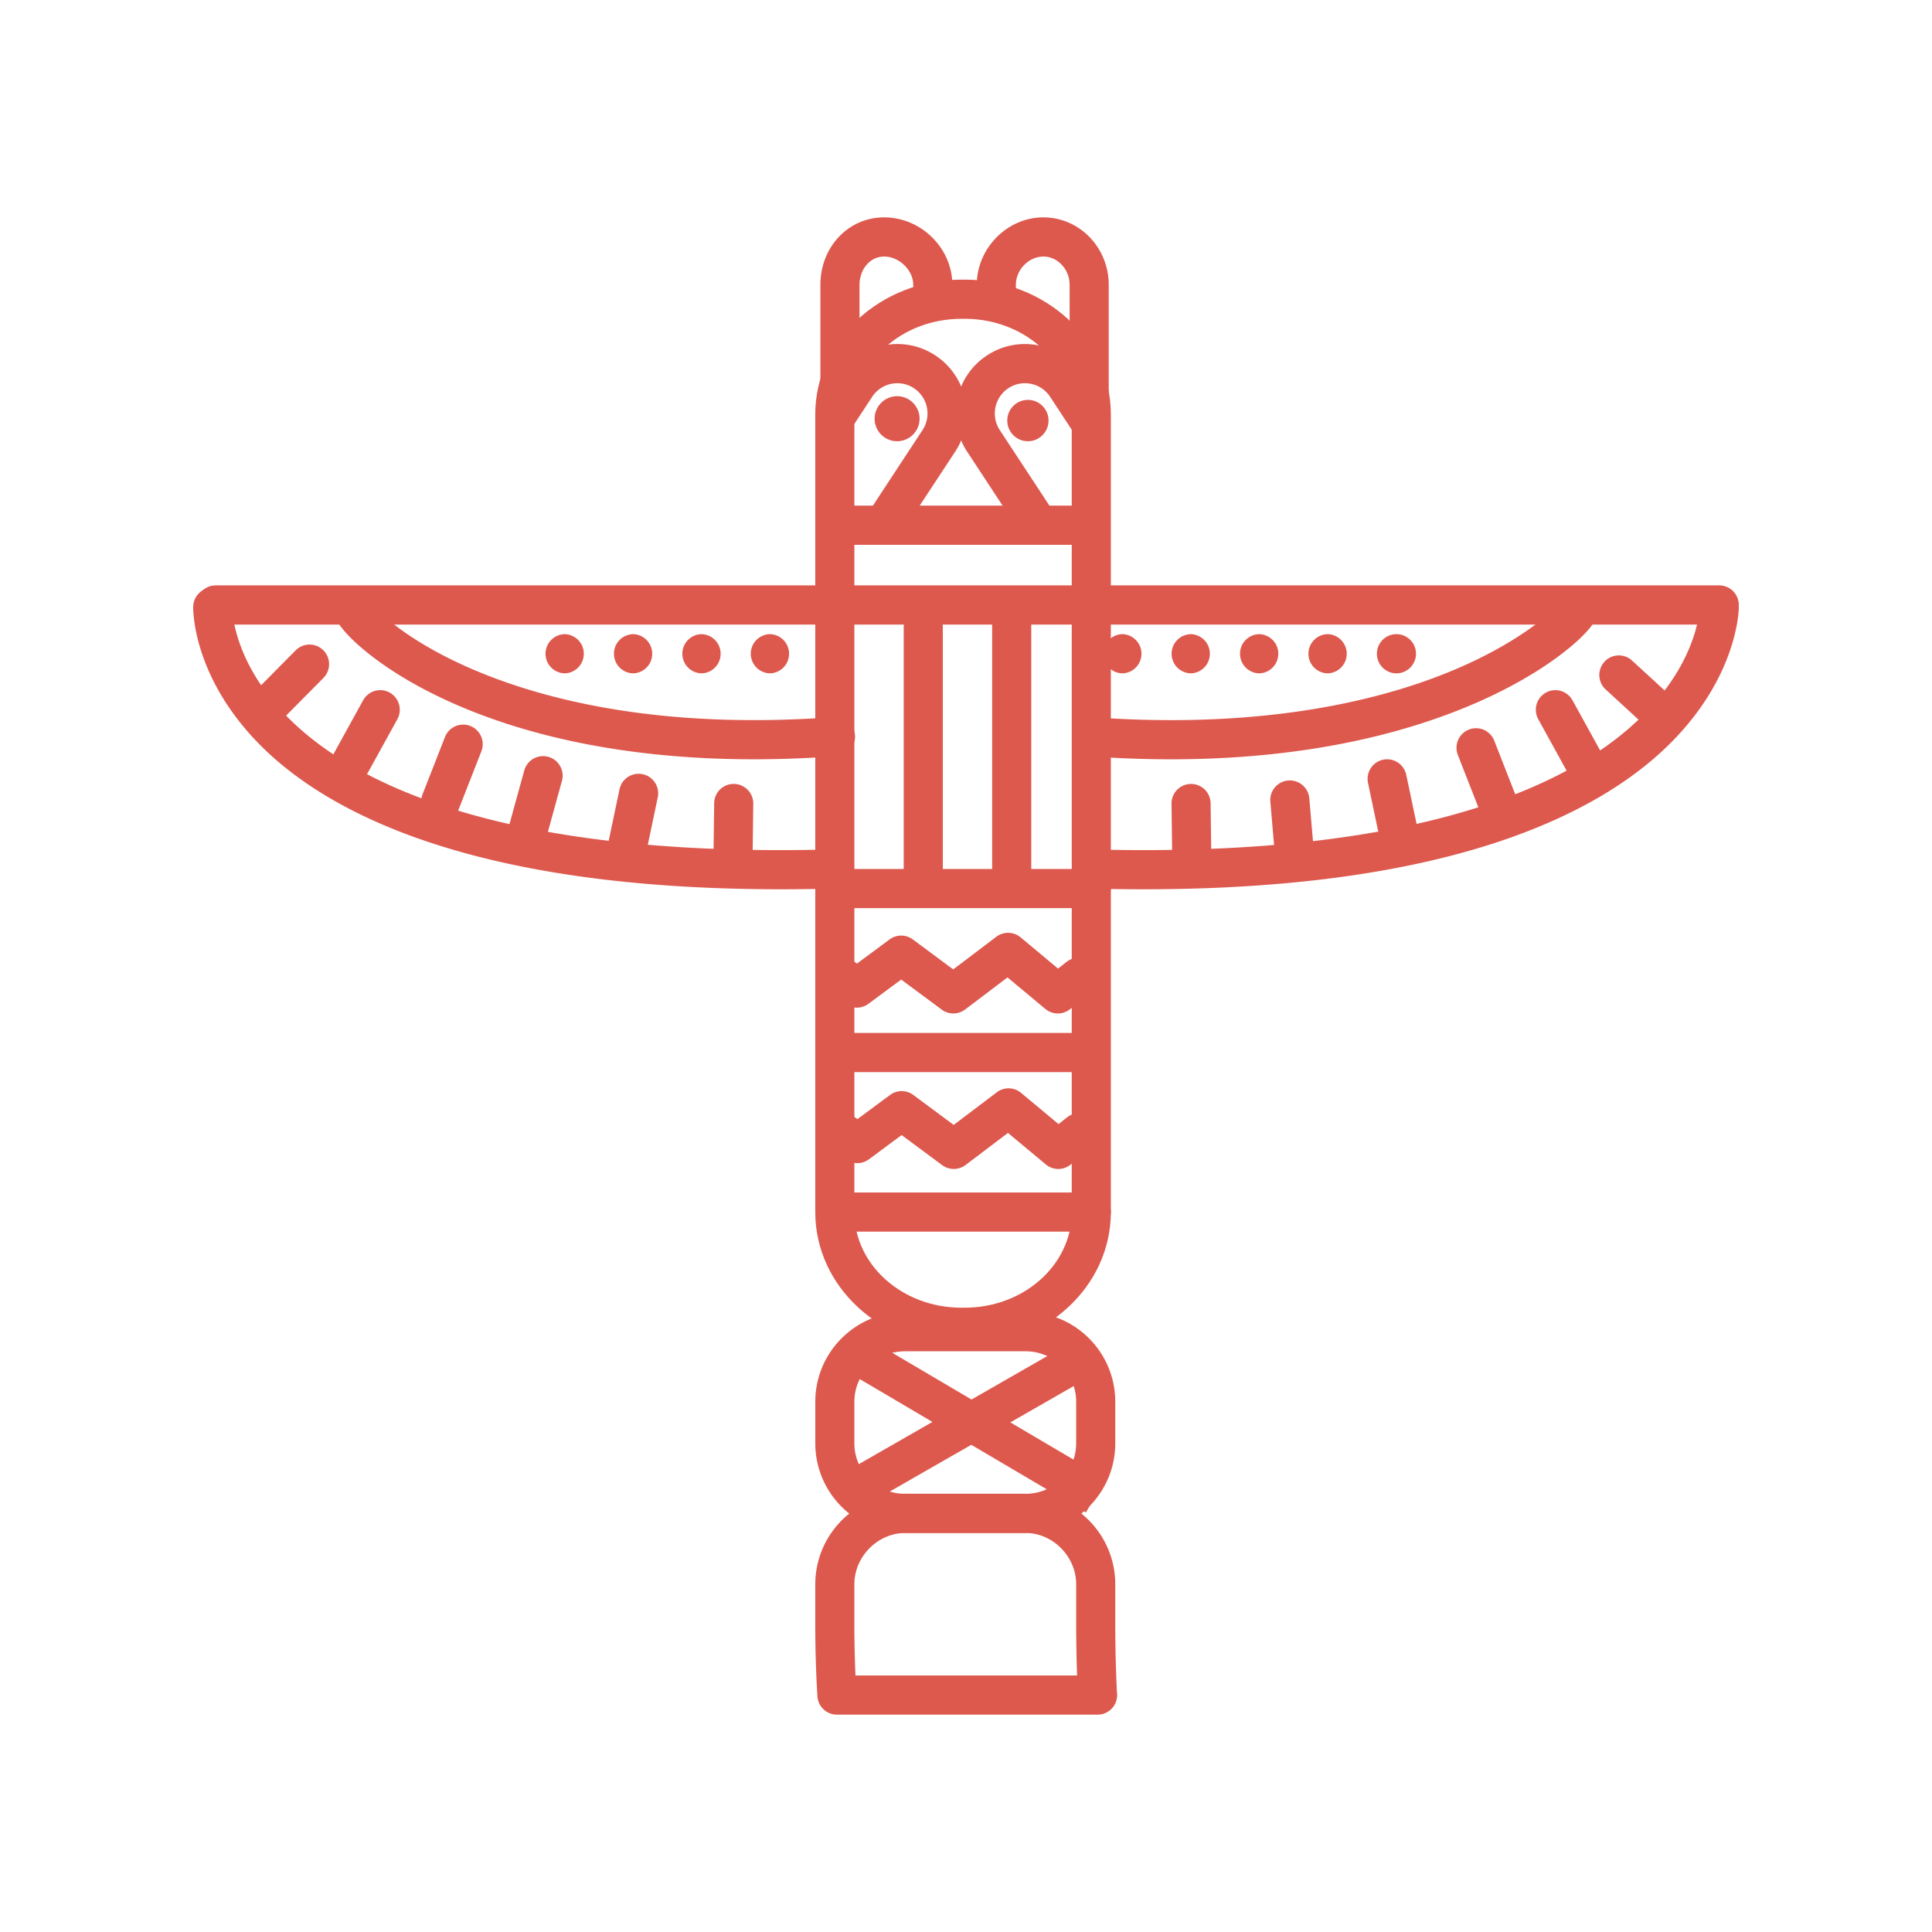 <?xml version="1.0" encoding="UTF-8"?>
<svg data-bbox="19.999 22.5 160.001 155" viewBox="0 0 200 200" height="200" width="200" xmlns="http://www.w3.org/2000/svg" data-type="color">
    <g>
        <path d="M99.877 139.426h-.363c-8.336 0-15.117-6.252-15.117-13.937V42.885c0-7.685 6.782-13.937 15.117-13.937h.363c8.336 0 15.117 6.252 15.117 13.937v82.603c.001 7.686-6.781 13.938-15.117 13.938zm-.363-106.422c-6.104 0-11.07 4.433-11.07 9.882v82.603c0 5.449 4.966 9.882 11.07 9.882h.363c6.104 0 11.07-4.433 11.07-9.882V42.885c0-5.449-4.966-9.882-11.07-9.882h-.363z" fill="#DD594E" data-color="1"/>
        <path d="M111.14 56.398H87.336a2.026 2.026 0 0 1-2.024-2.028c0-1.12.906-2.028 2.024-2.028h23.804c1.118 0 2.024.908 2.024 2.028s-.906 2.028-2.024 2.028z" fill="#DD594E" data-color="1"/>
        <path d="M112.971 127.5H87.336a2.026 2.026 0 0 1-2.024-2.028c0-1.12.906-2.028 2.024-2.028h25.635c1.118 0 2.024.908 2.024 2.028s-.906 2.028-2.024 2.028z" fill="#DD594E" data-color="1"/>
        <path d="M109.555 121.011c-.46 0-.919-.156-1.294-.469l-3.915-3.263-4.389 3.322a2.022 2.022 0 0 1-2.424.012l-4.193-3.111-3.393 2.512a2.019 2.019 0 0 1-2.422-.013l-1.378-1.042a2.03 2.03 0 0 1-.398-2.84 2.02 2.02 0 0 1 2.834-.399l.175.132 3.381-2.504a2.02 2.02 0 0 1 2.407.001l4.18 3.102 4.461-3.377a2.02 2.02 0 0 1 2.514.059l3.882 3.235.855-.683a2.02 2.02 0 0 1 2.844.32 2.03 2.03 0 0 1-.319 2.85l-2.146 1.714a2.024 2.024 0 0 1-1.262.442z" fill="#DD594E" data-color="1"/>
        <path d="M98.689 104.913c-.423 0-.846-.133-1.204-.398l-4.193-3.112-3.392 2.512a2.02 2.02 0 0 1-2.421-.011l-1.381-1.043c-.892-.674-1.071-1.945-.399-2.84s1.941-1.073 2.834-.4l.175.132 3.381-2.504a2.02 2.02 0 0 1 2.407.001l4.181 3.102 4.461-3.377a2.02 2.02 0 0 1 2.514.059l3.882 3.236.855-.683a2.02 2.02 0 0 1 2.844.321 2.03 2.03 0 0 1-.32 2.85l-2.145 1.714a2.021 2.021 0 0 1-2.555-.027l-3.915-3.263-4.389 3.322a2.027 2.027 0 0 1-1.22.409z" fill="#DD594E" data-color="1"/>
        <path d="M112.971 94.013H87.336c-1.118 0-2.024-.908-2.024-2.028s.906-2.028 2.024-2.028h25.635c1.118 0 2.024.908 2.024 2.028s-.906 2.028-2.024 2.028z" fill="#DD594E" data-color="1"/>
        <path d="M112.514 110.986H86.421a2.027 2.027 0 0 1-2.024-2.028c0-1.12.906-2.028 2.024-2.028h26.093c1.118 0 2.024.908 2.024 2.028a2.027 2.027 0 0 1-2.024 2.028z" fill="#DD594E" data-color="1"/>
        <path d="M111.598 64.655H22.333a2.026 2.026 0 0 1-2.024-2.028c0-1.12.906-2.028 2.024-2.028h89.265c1.118 0 2.024.908 2.024 2.028s-.906 2.028-2.024 2.028z" fill="#DD594E" data-color="1"/>
        <path d="M80.877 92.058c-32.196.001-47.083-8.03-53.93-14.918-7.032-7.074-6.954-14.043-6.947-14.336a2.026 2.026 0 0 1 2.07-1.98 2.025 2.025 0 0 1 1.976 2.061c-.001.264.046 5.728 5.914 11.539 6.594 6.53 21.432 14.18 54.703 13.542h.04c1.099 0 2.001.882 2.022 1.989a2.025 2.025 0 0 1-1.985 2.066c-1.312.024-2.603.037-3.863.037z" fill="#DD594E" data-color="1"/>
        <path d="M27.933 74.931a2.012 2.012 0 0 1-1.425-.589 2.032 2.032 0 0 1-.011-2.868l4.11-4.15a2.02 2.02 0 0 1 2.862-.011c.793.789.798 2.073.011 2.868l-4.11 4.15c-.396.4-.917.6-1.437.6z" fill="#DD594E" data-color="1"/>
        <path d="M36.295 81.061a2.03 2.03 0 0 1-1.769-3.008l3.064-5.56a2.021 2.021 0 0 1 2.75-.795 2.03 2.03 0 0 1 .793 2.755l-3.064 5.56a2.024 2.024 0 0 1-1.774 1.048z" fill="#DD594E" data-color="1"/>
        <path d="M45.632 84.979a2.03 2.03 0 0 1-1.884-2.769l2.315-5.912a2.022 2.022 0 0 1 2.623-1.147 2.03 2.03 0 0 1 1.145 2.628l-2.315 5.912a2.023 2.023 0 0 1-1.884 1.288z" fill="#DD594E" data-color="1"/>
        <path d="M54.535 88.452a2.029 2.029 0 0 1-1.952-2.568l1.688-6.123a2.025 2.025 0 0 1 2.489-1.415 2.027 2.027 0 0 1 1.411 2.494l-1.688 6.123a2.022 2.022 0 0 1-1.948 1.489z" fill="#DD594E" data-color="1"/>
        <path d="M64.808 90.368a2.027 2.027 0 0 1-1.982-2.446l1.306-6.215a2.023 2.023 0 1 1 3.96.836l-1.306 6.215a2.024 2.024 0 0 1-1.978 1.61z" fill="#DD594E" data-color="1"/>
        <path d="M75.874 91.558h-.026a2.025 2.025 0 0 1-1.998-2.053l.081-6.351a2.013 2.013 0 0 1 2.049-2.002 2.025 2.025 0 0 1 1.998 2.053l-.081 6.35a2.026 2.026 0 0 1-2.023 2.003z" fill="#DD594E" data-color="1"/>
        <path d="M78.04 78.602c-27.915.001-40.907-10.829-42.983-14.054-.683-1.061-.491-1.9-.21-2.417a2.072 2.072 0 0 1 1.823-1.08c.956 0 1.758.665 1.969 1.559 2.242 2.914 16.642 13.929 47.708 11.621a2.028 2.028 0 0 1 .298 4.045c-3.011.223-5.88.326-8.605.326z" fill="#DD594E" data-color="1"/>
        <path d="M77.72 67.676c0-1.12.906-2.028 2.024-2.028a2.03 2.03 0 0 1 0 4.056 2.03 2.03 0 0 1-2.024-2.028zm-7.083 0c0-1.12.906-2.028 2.024-2.028a2.03 2.03 0 0 1 0 4.056 2.03 2.03 0 0 1-2.024-2.028zm-7.082 0c0-1.12.906-2.028 2.024-2.028a2.03 2.03 0 0 1 0 4.056 2.028 2.028 0 0 1-2.024-2.028zm-7.083 0c0-1.12.906-2.028 2.024-2.028a2.03 2.03 0 0 1 0 4.056 2.03 2.03 0 0 1-2.024-2.028z" fill="#DD594E" data-color="1"/>
        <path d="M177.974 64.655h-66.376a2.026 2.026 0 0 1-2.024-2.028c0-1.12.906-2.028 2.024-2.028h66.376c1.118 0 2.024.908 2.024 2.028s-.906 2.028-2.024 2.028z" fill="#DD594E" data-color="1"/>
        <path d="M118.379 92.058c-1.264 0-2.549-.012-3.866-.037a2.027 2.027 0 0 1-1.985-2.066 2.026 2.026 0 0 1 2.022-1.989h.04c31.723.61 46.752-6.378 53.779-12.346 7.376-6.265 7.579-12.528 7.584-12.791a2.032 2.032 0 0 1 2.023-1.997h.023A2.02 2.02 0 0 1 180 62.858c-.001.292-.106 7.244-7.305 14.299-7.022 6.879-22.122 14.901-54.316 14.901z" fill="#DD594E" data-color="1"/>
        <path d="M171.693 75.679c-.489 0-.979-.176-1.367-.533l-4.11-3.776a2.03 2.03 0 0 1-.124-2.865 2.02 2.02 0 0 1 2.859-.124l4.11 3.776a2.03 2.03 0 0 1 .124 2.865 2.019 2.019 0 0 1-1.492.657z" fill="#DD594E" data-color="1"/>
        <path d="M164.078 81.061a2.023 2.023 0 0 1-1.774-1.048l-3.064-5.56a2.03 2.03 0 0 1 .793-2.755 2.022 2.022 0 0 1 2.75.795l3.064 5.56a2.03 2.03 0 0 1-1.769 3.008z" fill="#DD594E" data-color="1"/>
        <path d="M155.114 85.354a2.022 2.022 0 0 1-1.884-1.288l-2.315-5.913a2.028 2.028 0 0 1 1.145-2.628 2.023 2.023 0 0 1 2.623 1.147l2.315 5.913a2.028 2.028 0 0 1-1.884 2.769z" fill="#DD594E" data-color="1"/>
        <path d="M144.9 88.872a2.024 2.024 0 0 1-1.978-1.61l-1.306-6.215a2.027 2.027 0 0 1 1.563-2.402 2.025 2.025 0 0 1 2.397 1.566l1.306 6.215a2.027 2.027 0 0 1-1.982 2.446z" fill="#DD594E" data-color="1"/>
        <path d="M134.063 91.173a2.026 2.026 0 0 1-2.014-1.854l-.543-6.329a2.026 2.026 0 0 1 1.843-2.194 2.03 2.03 0 0 1 2.19 1.847l.543 6.329a2.026 2.026 0 0 1-2.019 2.201z" fill="#DD594E" data-color="1"/>
        <path d="M123.379 91.558a2.025 2.025 0 0 1-2.023-2.002l-.081-6.35a2.025 2.025 0 0 1 1.998-2.053 2.025 2.025 0 0 1 2.049 2.002l.081 6.351a2.025 2.025 0 0 1-1.998 2.053l-.026-.001z" fill="#DD594E" data-color="1"/>
        <path d="M121.235 78.603c-2.37 0-4.842-.078-7.422-.244a2.027 2.027 0 0 1-1.89-2.154 2.023 2.023 0 0 1 2.15-1.893c17.272 1.116 28.997-1.937 35.793-4.693 7.08-2.872 10.647-6.104 11.518-7.101a2.026 2.026 0 0 1 1.945-1.467c.739 0 1.463.425 1.818 1.073.228.416.51 1.274-.167 2.342-1.92 3.024-15.393 14.136-43.745 14.137z" fill="#DD594E" data-color="1"/>
        <path d="M142.536 67.676c0-1.12.9-2.028 2.024-2.028 1.113 0 2.024.907 2.024 2.028a2.032 2.032 0 0 1-2.024 2.028 2.025 2.025 0 0 1-2.024-2.028zm-7.087 0c0-1.12.905-2.028 2.024-2.028a2.03 2.03 0 0 1 0 4.056 2.028 2.028 0 0 1-2.024-2.028zm-7.083 0c0-1.12.905-2.028 2.024-2.028a2.03 2.03 0 0 1 0 4.056 2.028 2.028 0 0 1-2.024-2.028zm-7.083 0a2.03 2.03 0 0 1 2.024-2.028 2.03 2.03 0 0 1 0 4.056 2.032 2.032 0 0 1-2.024-2.028zm-7.082 0a2.03 2.03 0 0 1 2.024-2.028 2.03 2.03 0 0 1 0 4.056 2.032 2.032 0 0 1-2.024-2.028z" fill="#DD594E" data-color="1"/>
        <path d="M106.195 158.692h-12.54c-5.104 0-9.257-4.162-9.257-9.277v-4.31c0-5.115 4.153-9.277 9.257-9.277h12.54c5.105 0 9.258 4.162 9.258 9.277v4.31c0 5.116-4.153 9.277-9.258 9.277zm-12.541-18.807c-2.873 0-5.21 2.342-5.21 5.221v4.31c0 2.879 2.337 5.221 5.21 5.221h12.54c2.873 0 5.211-2.342 5.211-5.221v-4.31c0-2.879-2.337-5.221-5.211-5.221h-12.54z" fill="#DD594E" data-color="1"/>
        <path d="M113.624 177.5a.017.017 0 0 0-.01 0H86.638a2.025 2.025 0 0 1-2.019-1.892 122.01 122.01 0 0 1-.222-7.384v-4.21c0-5.17 4.188-9.377 9.335-9.377h12.415c5.131 0 9.306 4.206 9.306 9.377v4.21c0 3.344.133 6.181.171 6.936a2.026 2.026 0 0 1-2 2.34zm-25.065-4.056H111.5a149.9 149.9 0 0 1-.094-5.221v-4.21c0-2.884-2.408-5.321-5.259-5.321H93.732c-2.866 0-5.288 2.437-5.288 5.321v4.21c0 2.057.059 3.919.115 5.221z" fill="#DD594E" data-color="1"/>
        <path d="M95.576 92.178a2.026 2.026 0 0 1-2.024-2.028V64.92c0-1.12.906-2.028 2.024-2.028 1.118 0 2.024.908 2.024 2.028v25.23a2.027 2.027 0 0 1-2.024 2.028z" fill="#DD594E" data-color="1"/>
        <path d="M104.731 92.637a2.026 2.026 0 0 1-2.024-2.028V64.462c0-1.12.906-2.028 2.024-2.028 1.118 0 2.024.908 2.024 2.028v26.147c0 1.12-.906 2.028-2.024 2.028z" fill="#DD594E" data-color="1"/>
        <path fill="#DD594E" d="m112.418 156.562-26.077-15.365 2.051-3.496 26.077 15.365-2.051 3.496z" data-color="1"/>
        <path fill="#DD594E" d="m88.36 156.553-2.01-3.52 25.542-14.648 2.011 3.521-25.543 14.647z" data-color="1"/>
        <path d="M88.974 40.75h-4.047V29.476c0-3.912 2.897-6.976 6.595-6.976 3.837 0 7.064 3.194 7.064 6.976v3.163h-4.047v-3.163c0-1.501-1.457-2.92-2.999-2.92-1.613 0-2.566 1.485-2.566 2.92V40.75z" fill="#DD594E" data-color="1"/>
        <path d="M114.775 43.285h-4.047V29.476c0-1.583-1.24-2.92-2.708-2.92-1.53 0-2.857 1.364-2.857 2.92v3.163h-4.047v-3.163c0-3.781 3.153-6.976 6.886-6.976 3.743 0 6.773 3.129 6.773 6.976v13.809z" fill="#DD594E" data-color="1"/>
        <path d="m93.612 54.77-3.38-2.23 5.269-8.019a3.135 3.135 0 0 0-.891-4.333 3.1 3.1 0 0 0-2.346-.451 3.102 3.102 0 0 0-1.977 1.343l-1.988 3.025-3.38-2.231 1.988-3.025a7.12 7.12 0 0 1 4.541-3.085 7.112 7.112 0 0 1 5.389 1.036c3.301 2.179 4.218 6.643 2.045 9.951l-5.27 8.019z" fill="#DD594E" data-color="1"/>
        <path d="m105.383 54.77-5.268-8.018c-2.173-3.308-1.256-7.772 2.045-9.951a7.112 7.112 0 0 1 5.389-1.036 7.12 7.12 0 0 1 4.541 3.085l2.317 3.525-3.38 2.23-2.317-3.525a3.1 3.1 0 0 0-1.977-1.344 3.094 3.094 0 0 0-2.346.451 3.136 3.136 0 0 0-.891 4.333l5.269 8.019-3.382 2.231z" fill="#DD594E" data-color="1"/>
        <path d="M108.544 43.536c0 1.182-.955 2.14-2.135 2.14-1.18 0-2.136-.958-2.136-2.14s.956-2.14 2.136-2.14a2.138 2.138 0 0 1 2.135 2.14z" fill="#DD594E" data-color="1"/>
        <path d="M95.193 43.345a2.328 2.328 0 0 1-2.326 2.331 2.328 2.328 0 0 1-2.326-2.331 2.328 2.328 0 0 1 2.326-2.331 2.328 2.328 0 0 1 2.326 2.331z" fill="#DD594E" data-color="1"/>
    </g>
</svg>
